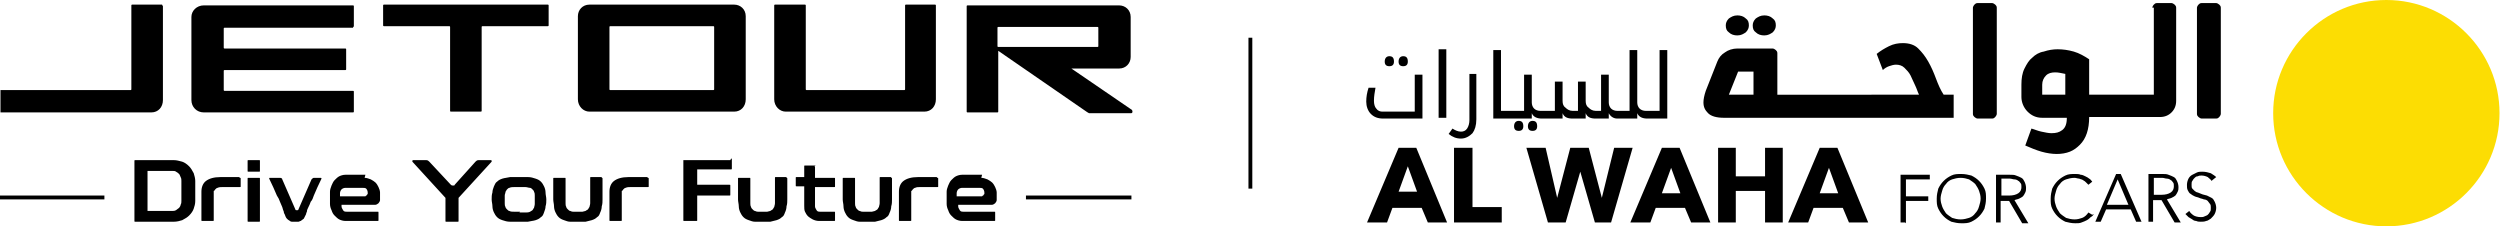 <?xml version="1.0" encoding="UTF-8"?>
<!DOCTYPE svg PUBLIC "-//W3C//DTD SVG 1.1//EN" "http://www.w3.org/Graphics/SVG/1.1/DTD/svg11.dtd">
<!-- Creator: CorelDRAW 2021 (64-Bit) -->
<svg xmlns="http://www.w3.org/2000/svg" xml:space="preserve" width="2.452in" height="0.222in" version="1.1" style="shape-rendering:geometricPrecision; text-rendering:geometricPrecision; image-rendering:optimizeQuality; fill-rule:evenodd; clip-rule:evenodd"
viewBox="0 0 32.46 2.94"
 xmlns:xlink="http://www.w3.org/1999/xlink"
 xmlns:xodm="http://www.corel.com/coreldraw/odm/2003">
 <defs>
  <style type="text/css">
   <![CDATA[
    .fil1 {fill:#FCDD03;fill-rule:nonzero}
    .fil0 {fill:black;fill-rule:nonzero}
   ]]>
  </style>
 </defs>
 <g id="Layer_x0020_1">
  <g id="_1569967418240">
   <path class="fil0" d="M9.53 0.06l-1.88 0c-0.09,0 -0.15,0.07 -0.15,0.15l0 1.08c0,0.09 0.07,0.16 0.15,0.16l1.88 0c0.09,0 0.15,-0.07 0.15,-0.16l0 -1.08c0,-0.09 -0.07,-0.15 -0.15,-0.15zm-7.43 -0l-0.39 0c-0.01,0 -0.01,0.01 -0.01,0.01l0 1.09c0,0 -0,0.01 -0.01,0.01l-1.69 0 0 0.29 1.96 0c0.09,0 0.15,-0.07 0.15,-0.16l0 -1.22c0,-0.01 -0.01,-0.01 -0.01,-0.01zm5.01 0l-2.13 0c-0.01,0 -0.01,0.01 -0.01,0.01l0 0.26c0,0.01 0.01,0.01 0.01,0.01l0.85 0c0,0 0.01,0 0.01,0.01l0 1.09c0,0.01 0.01,0.01 0.01,0.01l0.39 0c0.01,0 0.01,-0.01 0.01,-0.01l0 -1.09c0,-0 0,-0.01 0.01,-0.01l0.85 0c0.01,0 0.01,-0.01 0.01,-0.01l0 -0.26c0,-0.01 -0.01,-0.01 -0.01,-0.01zm5.04 0l-0.39 0c-0.01,0 -0.01,0.01 -0.01,0.01l0 1.09c0,0 -0,0.01 -0.01,0.01l-1.27 0c-0,0 -0.01,-0 -0.01,-0.01l0 -1.09c0,-0.01 -0.01,-0.01 -0.01,-0.01l-0.39 0c-0.01,0 -0.01,0.01 -0.01,0.01l0 1.22c0,0.09 0.07,0.16 0.15,0.16l1.8 0c0.09,0 0.15,-0.07 0.15,-0.16l0 -1.22c0,-0.01 -0.01,-0.01 -0.01,-0.01zm2.55 1.37l-0.79 -0.54 0.62 0c0.09,0 0.15,-0.07 0.15,-0.15l0 -0.52c0,-0.09 -0.07,-0.15 -0.15,-0.15l-1.97 0c-0.01,0 -0.01,0.01 -0.01,0.01l0 1.37c0,0.01 0.01,0.01 0.01,0.01l0.39 0c0.01,0 0.01,-0.01 0.01,-0.01l0 -0.79 1.16 0.8c0.01,0 0.01,0.01 0.02,0.01l0.55 0c0.01,0 0.02,-0.02 0.01,-0.03zm-1.74 -1.08l1.29 0c0,0 0.01,0 0.01,0.01l0 0.24c0,0 -0,0.01 -0.01,0.01l-1.29 0c-0,0 -0.01,-0 -0.01,-0.01l0 -0.24c0,-0 0,-0.01 0.01,-0.01zm-8.38 0c0.01,0 0.01,-0.01 0.01,-0.01l0 -0.26c0,-0.01 -0.01,-0.01 -0.01,-0.01l-1.94 0c-0.09,0 -0.16,0.07 -0.16,0.15l0 1.08c0,0.09 0.07,0.16 0.16,0.16l1.94 0c0.01,0 0.01,-0.01 0.01,-0.01l0 -0.26c0,-0.01 -0.01,-0.01 -0.01,-0.01l-1.67 0c-0,0 -0.01,-0 -0.01,-0.01l0 -0.25c0,-0 0,-0.01 0.01,-0.01l1.57 0c0.01,0 0.01,-0.01 0.01,-0.01l0 -0.26c0,-0.01 -0.01,-0.01 -0.01,-0.01l-1.57 0c-0,0 -0.01,-0 -0.01,-0.01l0 -0.25c0,-0 0,-0.01 0.01,-0.01l1.67 0zm3.33 0.81l0 -0.81c0,-0 0,-0.01 0.01,-0.01l1.34 0c0,0 0.01,0 0.01,0.01l0 0.81c0,0 -0,0.01 -0.01,0.01l-1.34 0c-0,0 -0.01,-0 -0.01,-0.01zm-5.66 0.92c0.04,0 0.07,0.01 0.11,0.02 0.03,0.01 0.06,0.03 0.09,0.06 0.02,0.02 0.04,0.05 0.06,0.09 0.01,0.03 0.02,0.07 0.02,0.1 0,0.02 0,0.04 0,0.06 0,0.02 0,0.05 0,0.07 0,0.02 -0,0.05 -0,0.07 -0,0.02 -0,0.04 -0,0.06 -0,0.04 -0.01,0.07 -0.02,0.1 -0.01,0.03 -0.03,0.06 -0.06,0.09 -0.02,0.02 -0.05,0.04 -0.09,0.06 -0.03,0.01 -0.07,0.02 -0.11,0.02l-0.5 0c-0.01,0 -0.01,-0 -0.01,-0.01l0 -0.78c0,-0.01 0,-0.01 0.01,-0.01l0.5 0zm-0.02 0.66c0.02,0 0.03,-0 0.05,-0.01 0.01,-0.01 0.03,-0.02 0.04,-0.03 0.01,-0.01 0.02,-0.03 0.02,-0.04 0.01,-0.02 0.01,-0.03 0.01,-0.05 0,-0.02 0,-0.03 0,-0.06 0,-0.02 0,-0.04 0,-0.07 0,-0.02 -0,-0.05 -0,-0.07 -0,-0.02 -0,-0.04 -0,-0.06 -0,-0.02 -0,-0.03 -0.01,-0.05 -0.01,-0.02 -0.01,-0.03 -0.02,-0.04 -0.01,-0.01 -0.02,-0.02 -0.04,-0.03 -0.01,-0.01 -0.03,-0.01 -0.05,-0.01l-0.32 0 0 0.52 0.32 0zm0.88 -0.43c0.01,0 0.01,0 0.01,0.01l0 0.1c0,0.01 -0,0.01 -0.01,0.01l-0.23 0c-0.02,0 -0.04,0 -0.06,0.01 -0.01,0 -0.02,0.01 -0.03,0.02 -0.01,0.01 -0.01,0.02 -0.02,0.02 -0,0.01 -0,0.02 -0,0.03l0 0.35c0,0.01 -0,0.01 -0.01,0.01l-0.14 0c-0.01,0 -0.01,-0 -0.01,-0.01l0 -0.37c0,-0.06 0.02,-0.11 0.06,-0.14 0.04,-0.03 0.1,-0.05 0.19,-0.05l0.24 0zm0.25 -0.23c0.01,0 0.01,0 0.01,0.01l0 0.13c0,0.01 -0,0.01 -0.01,0.01l-0.14 0c-0.01,0 -0.01,-0 -0.01,-0.01l0 -0.13c0,-0.01 0,-0.01 0.01,-0.01l0.14 0zm0 0.23c0.01,0 0.01,0 0.01,0.01l0 0.55c0,0.01 -0,0.01 -0.01,0.01l-0.14 0c-0.01,0 -0.01,-0 -0.01,-0.01l0 -0.55c0,-0.01 0,-0.01 0.01,-0.01l0.14 0zm0.8 -0c0.01,0 0.01,0.01 0.01,0.01 -0.04,0.08 -0.07,0.15 -0.1,0.22 -0.01,0.03 -0.02,0.06 -0.04,0.08 -0.01,0.03 -0.02,0.05 -0.03,0.07 -0.01,0.02 -0.02,0.04 -0.02,0.06 -0.01,0.02 -0.01,0.02 -0.01,0.03 -0.01,0.02 -0.02,0.04 -0.03,0.06 -0.01,0.01 -0.03,0.02 -0.04,0.03 -0.01,0 -0.02,0.01 -0.03,0.01 -0.01,0 -0.03,0 -0.04,0 -0.01,0 -0.02,-0 -0.04,-0 -0.01,-0 -0.02,-0 -0.03,-0.01 -0.02,-0.01 -0.03,-0.02 -0.04,-0.03 -0.01,-0.01 -0.02,-0.03 -0.03,-0.06 -0,-0 -0.01,-0.01 -0.01,-0.03 -0.01,-0.02 -0.01,-0.03 -0.02,-0.06 -0.01,-0.02 -0.02,-0.05 -0.03,-0.07 -0.01,-0.03 -0.02,-0.05 -0.04,-0.08 -0.03,-0.07 -0.06,-0.14 -0.1,-0.22 -0,-0.01 0,-0.01 0.01,-0.01l0.13 0c0.02,0 0.03,0.01 0.03,0.02l0.17 0.39c0,0 0,0.01 0.01,0.01 0,0 0,0 0.01,0 0,0 0.01,-0 0.01,-0 0,-0 0.01,-0 0.01,-0.01l0.17 -0.39c0.01,-0.01 0.02,-0.02 0.03,-0.02l0.13 0zm0.57 0c0.03,0 0.05,0.01 0.08,0.02 0.02,0.01 0.05,0.03 0.06,0.04 0.02,0.02 0.03,0.04 0.04,0.06 0.01,0.02 0.02,0.05 0.02,0.07l0 0.1c0,0.01 -0.01,0.03 -0.02,0.04 -0.01,0.01 -0.03,0.02 -0.04,0.02l-0.44 0 0 0.02c0,0.02 0.01,0.03 0.02,0.05 0.01,0.02 0.03,0.02 0.05,0.02l0.4 0c0.01,0 0.01,0 0.01,0.01l0 0.1c0,0.01 -0,0.01 -0.01,0.01l-0.42 0c-0.03,0 -0.06,-0.01 -0.08,-0.02 -0.02,-0.01 -0.04,-0.03 -0.06,-0.05 -0.02,-0.02 -0.03,-0.04 -0.04,-0.07 -0.01,-0.02 -0.02,-0.05 -0.02,-0.08 -0,-0.01 -0,-0.02 -0,-0.04 -0,-0.01 -0,-0.03 -0,-0.04 0,-0.01 0,-0.03 0,-0.04 0,-0.01 0,-0.02 0,-0.04 0,-0.03 0.01,-0.05 0.02,-0.08 0.01,-0.02 0.02,-0.05 0.04,-0.07 0.02,-0.02 0.04,-0.04 0.06,-0.05 0.02,-0.01 0.05,-0.02 0.08,-0.02l0.26 0zm0.02 0.23c0,0 0.01,-0 0.01,-0.01 0,-0 0.01,-0.01 0.01,-0.01l0 -0.02c0,-0.02 -0.01,-0.04 -0.02,-0.05 -0.01,-0.01 -0.03,-0.01 -0.05,-0.01l-0.22 0c-0.02,0 -0.04,0.01 -0.05,0.02 -0.01,0.01 -0.02,0.03 -0.02,0.05l0 0.04 0.33 0zm1.62 -0.46c0,0 0.01,0 0.01,0.01 0,0 0,0.01 -0,0.01l-0.43 0.47 0 0.3c0,0.01 -0,0.01 -0.01,0.01l-0.15 0c-0.01,0 -0.01,-0 -0.01,-0.01l0 -0.3 -0.43 -0.47c-0,-0 -0,-0.01 -0,-0.01 0,-0 0,-0.01 0.01,-0.01l0.17 0c0.02,0 0.03,0.01 0.04,0.02l0.28 0.3c0.01,0.01 0.02,0.01 0.03,0.01 0.01,0 0.02,-0 0.02,-0.01l0.27 -0.3c0.01,-0.01 0.02,-0.02 0.04,-0.02l0.17 0zm0.37 0.22c0.04,0 0.08,0 0.11,0 0.04,0 0.07,0.01 0.1,0.02 0.03,0.01 0.05,0.02 0.07,0.04 0.02,0.02 0.03,0.04 0.04,0.06l-0 0c0.01,0.02 0.02,0.05 0.02,0.08 0,0.03 0.01,0.06 0.01,0.09 0,0.03 -0,0.06 -0.01,0.09 -0,0.03 -0.01,0.05 -0.02,0.08l0 0c-0.01,0.03 -0.02,0.05 -0.04,0.06 -0.02,0.02 -0.04,0.03 -0.07,0.04 -0.03,0.01 -0.06,0.01 -0.1,0.02 -0.04,0 -0.08,0 -0.12,0 -0.04,0 -0.08,-0 -0.11,-0 -0.04,-0 -0.07,-0.01 -0.1,-0.02 -0.03,-0.01 -0.05,-0.02 -0.07,-0.04 -0.02,-0.02 -0.03,-0.04 -0.04,-0.06 -0.01,-0.02 -0.02,-0.05 -0.02,-0.08 -0,-0.03 -0.01,-0.06 -0.01,-0.09 0,-0.03 0,-0.06 0.01,-0.09 0,-0.03 0.01,-0.05 0.02,-0.08 0.01,-0.02 0.02,-0.05 0.04,-0.06 0.02,-0.02 0.04,-0.03 0.07,-0.04 0.03,-0.01 0.06,-0.01 0.1,-0.02 0.04,-0 0.07,-0 0.11,-0zm0 0.46c0.03,0 0.05,-0 0.08,-0 0.02,-0 0.04,-0 0.06,-0.01 0.01,-0.01 0.02,-0.01 0.03,-0.02 0.01,-0.01 0.01,-0.02 0.02,-0.03 0,-0.01 0.01,-0.03 0.01,-0.05 0,-0.02 0,-0.03 0,-0.05 0,-0.02 -0,-0.04 -0,-0.06 -0,-0.02 -0,-0.03 -0.01,-0.05 -0,-0.01 -0.01,-0.02 -0.02,-0.03 -0.01,-0.01 -0.02,-0.02 -0.03,-0.02 -0.02,-0 -0.04,-0.01 -0.06,-0.01 -0.02,-0 -0.05,-0 -0.07,-0 -0.03,0 -0.05,0 -0.08,0 -0.02,0 -0.04,0 -0.06,0.01 -0.01,0 -0.02,0.01 -0.03,0.02 -0.01,0.01 -0.01,0.02 -0.02,0.03 -0,0.02 -0.01,0.03 -0.01,0.05 -0,0.02 -0,0.03 -0,0.05 0,0.02 0,0.04 0,0.05 0,0.02 0,0.03 0.01,0.05 0,0.01 0.01,0.02 0.02,0.03 0.01,0.01 0.02,0.02 0.03,0.02 0.02,0.01 0.03,0.01 0.06,0.01 0.02,0 0.05,0 0.08,0zm1.07 -0.45c0.01,0 0.01,0 0.01,0.01l0 0.27c0,0.03 -0,0.06 -0.01,0.09 -0,0.03 -0.01,0.06 -0.02,0.08 -0.01,0.03 -0.02,0.05 -0.04,0.06 -0.02,0.02 -0.04,0.03 -0.07,0.04 -0.03,0.01 -0.05,0.01 -0.08,0.02 -0.03,0 -0.06,0 -0.1,0 -0.04,0 -0.07,-0 -0.1,-0 -0.03,-0 -0.05,-0.01 -0.08,-0.02 -0.03,-0.01 -0.05,-0.02 -0.07,-0.04 -0.02,-0.02 -0.03,-0.04 -0.04,-0.06 -0.01,-0.02 -0.02,-0.05 -0.02,-0.08 -0,-0.03 -0.01,-0.06 -0.01,-0.09l0 -0.27c0,-0.01 0,-0.01 0.01,-0.01l0.14 0c0.01,0 0.01,0 0.01,0.01l0 0.27c0,0.02 0,0.04 0,0.05 0,0.02 0,0.03 0.01,0.05 0,0.01 0.01,0.02 0.02,0.03 0.01,0.01 0.02,0.02 0.03,0.02 0.02,0.01 0.03,0.01 0.04,0.01 0.01,0 0.03,0 0.06,0 0.03,0 0.05,-0 0.06,-0 0.01,-0 0.03,-0.01 0.04,-0.01 0.01,-0.01 0.02,-0.01 0.03,-0.02 0.01,-0.01 0.01,-0.02 0.02,-0.03 0,-0.01 0.01,-0.03 0.01,-0.05 0,-0.02 0,-0.04 0,-0.06l0 -0.27c0,-0.01 0,-0.01 0.01,-0.01l0.14 0zm0.6 0c0.01,0 0.01,0 0.01,0.01l0 0.1c0,0.01 -0,0.01 -0.01,0.01l-0.23 0c-0.02,0 -0.04,0 -0.06,0.01 -0.01,0 -0.02,0.01 -0.03,0.02 -0.01,0.01 -0.01,0.02 -0.02,0.02 -0,0.01 -0,0.02 -0,0.03l0 0.35c0,0.01 -0,0.01 -0.01,0.01l-0.14 0c-0.01,0 -0.01,-0 -0.01,-0.01l0 -0.37c0,-0.06 0.02,-0.11 0.06,-0.14 0.04,-0.03 0.1,-0.05 0.19,-0.05l0.24 0zm1.8 0c0.01,0 0.01,0 0.01,0.01l0 0.27c0,0.03 -0,0.06 -0.01,0.09 -0,0.03 -0.01,0.06 -0.02,0.08 -0.01,0.03 -0.02,0.05 -0.04,0.06 -0.02,0.02 -0.04,0.03 -0.07,0.04 -0.03,0.01 -0.05,0.01 -0.08,0.02 -0.03,0 -0.06,0 -0.1,0 -0.04,0 -0.07,-0 -0.1,-0 -0.03,-0 -0.05,-0.01 -0.08,-0.02 -0.03,-0.01 -0.05,-0.02 -0.07,-0.04 -0.02,-0.02 -0.03,-0.04 -0.04,-0.06 -0.01,-0.02 -0.02,-0.05 -0.02,-0.08 -0,-0.03 -0.01,-0.06 -0.01,-0.09l0 -0.27c0,-0.01 0,-0.01 0.01,-0.01l0.14 0c0.01,0 0.01,0 0.01,0.01l0 0.27c0,0.02 0,0.04 0,0.05 0,0.02 0,0.03 0.01,0.05 0,0.01 0.01,0.02 0.02,0.03 0.01,0.01 0.02,0.02 0.03,0.02 0.02,0.01 0.03,0.01 0.04,0.01 0.01,0 0.03,0 0.06,0 0.03,0 0.05,-0 0.06,-0 0.01,-0 0.03,-0.01 0.04,-0.01 0.01,-0.01 0.02,-0.01 0.03,-0.02 0.01,-0.01 0.01,-0.02 0.02,-0.03 0,-0.01 0.01,-0.03 0.01,-0.05 0,-0.02 0,-0.04 0,-0.06l0 -0.27c0,-0.01 0,-0.01 0.01,-0.01l0.14 0zm0.36 -0.15c0.01,0 0.01,0 0.01,0.01l0 0.14 0.25 0c0.01,0 0.01,0 0.01,0.01l0 0.1c0,0.01 -0,0.01 -0.01,0.01l-0.25 0 0 0.25c0,0.02 0.01,0.03 0.02,0.05 0.01,0.02 0.03,0.02 0.05,0.02l0.18 0c0.01,0 0.01,0 0.01,0.01l0 0.1c0,0.01 -0,0.01 -0.01,0.01l-0.2 0c-0.03,0 -0.06,-0.01 -0.08,-0.02 -0.02,-0.01 -0.05,-0.03 -0.06,-0.04 -0.02,-0.02 -0.03,-0.04 -0.04,-0.06 -0.01,-0.02 -0.01,-0.05 -0.01,-0.08l0 -0.25 -0.1 0c-0.01,0 -0.01,-0 -0.01,-0.01l0 -0.1c0,-0.01 0,-0.01 0.01,-0.01l0.1 0 0 -0.14c0,-0.01 0,-0.01 0.01,-0.01l0.14 0zm1 0.15c0.01,0 0.01,0 0.01,0.01l0 0.27c0,0.03 -0,0.06 -0.01,0.09 -0,0.03 -0.01,0.06 -0.02,0.08 -0.01,0.03 -0.02,0.05 -0.04,0.06 -0.02,0.02 -0.04,0.03 -0.07,0.04 -0.03,0.01 -0.05,0.01 -0.08,0.02 -0.03,0 -0.06,0 -0.1,0 -0.04,0 -0.07,-0 -0.1,-0 -0.03,-0 -0.05,-0.01 -0.08,-0.02 -0.03,-0.01 -0.05,-0.02 -0.07,-0.04 -0.02,-0.02 -0.03,-0.04 -0.04,-0.06 -0.01,-0.02 -0.02,-0.05 -0.02,-0.08 -0,-0.03 -0.01,-0.06 -0.01,-0.09l0 -0.27c0,-0.01 0,-0.01 0.01,-0.01l0.14 0c0.01,0 0.01,0 0.01,0.01l0 0.27c0,0.02 0,0.04 0,0.05 0,0.02 0,0.03 0.01,0.05 0,0.01 0.01,0.02 0.02,0.03 0.01,0.01 0.02,0.02 0.03,0.02 0.02,0.01 0.03,0.01 0.04,0.01 0.01,0 0.03,0 0.06,0 0.03,0 0.05,-0 0.06,-0 0.01,-0 0.03,-0.01 0.04,-0.01 0.01,-0.01 0.02,-0.01 0.03,-0.02 0.01,-0.01 0.01,-0.02 0.02,-0.03 0,-0.01 0.01,-0.03 0.01,-0.05 0,-0.02 0,-0.04 0,-0.06l0 -0.27c0,-0.01 0,-0.01 0.01,-0.01l0.14 0zm0.6 0c0.01,0 0.01,0 0.01,0.01l0 0.1c0,0.01 -0,0.01 -0.01,0.01l-0.23 0c-0.02,0 -0.04,0 -0.06,0.01 -0.01,0 -0.02,0.01 -0.03,0.02 -0.01,0.01 -0.01,0.02 -0.02,0.02 -0,0.01 -0,0.02 -0,0.03l0 0.35c0,0.01 -0,0.01 -0.01,0.01l-0.14 0c-0.01,0 -0.01,-0 -0.01,-0.01l0 -0.37c0,-0.06 0.02,-0.11 0.06,-0.14 0.04,-0.03 0.1,-0.05 0.19,-0.05l0.24 0zm0.57 0c0.03,0 0.05,0.01 0.08,0.02 0.02,0.01 0.05,0.03 0.06,0.04 0.02,0.02 0.03,0.04 0.04,0.06 0.01,0.02 0.02,0.05 0.02,0.07l0 0.1c0,0.01 -0.01,0.03 -0.02,0.04 -0.01,0.01 -0.03,0.02 -0.04,0.02l-0.44 0 0 0.02c0,0.02 0.01,0.03 0.02,0.05 0.01,0.02 0.03,0.02 0.05,0.02l0.4 0c0.01,0 0.01,0 0.01,0.01l0 0.1c0,0.01 -0,0.01 -0.01,0.01l-0.42 0c-0.03,0 -0.06,-0.01 -0.08,-0.02 -0.02,-0.01 -0.04,-0.03 -0.06,-0.05 -0.02,-0.02 -0.03,-0.04 -0.04,-0.07 -0.01,-0.02 -0.02,-0.05 -0.02,-0.08 -0,-0.01 -0,-0.02 -0,-0.04 -0,-0.01 -0,-0.03 -0,-0.04 0,-0.01 0,-0.03 0,-0.04 0,-0.01 0,-0.02 0,-0.04 0,-0.03 0.01,-0.05 0.02,-0.08 0.01,-0.02 0.02,-0.05 0.04,-0.07 0.02,-0.02 0.04,-0.04 0.06,-0.05 0.02,-0.01 0.05,-0.02 0.08,-0.02l0.26 0zm0.02 0.23c0,0 0.01,-0 0.01,-0.01 0,-0 0.01,-0.01 0.01,-0.01l0 -0.02c0,-0.02 -0.01,-0.04 -0.02,-0.05 -0.01,-0.01 -0.03,-0.01 -0.05,-0.01l-0.22 0c-0.02,0 -0.04,0.01 -0.05,0.02 -0.01,0.01 -0.02,0.03 -0.02,0.05l0 0.04 0.33 0zm-11.41 0.05l-1.37 0 0 -0.05 1.37 0 0 0.05zm8.13 -0.51l-0.61 -0 -0 0.78c0,0.01 0,0.01 0.01,0.01l0.16 0c0.01,0 0.01,-0 0.01,-0.01l0 -0.32 0.42 0c0.01,0 0.01,-0 0.01,-0.01l0 -0.12c0,-0.01 -0,-0.01 -0.01,-0.01l-0.42 0 0 -0.2 0.44 0c0.01,0 0.01,-0 0.01,-0.01l0 -0.12c0,-0.01 -0,-0.01 -0.01,-0.01zm5.21 0.51l-1.37 0 0 -0.05 1.37 0 0 0.05z"/>
   <path class="fil1" d="M32.46 1.47c0,0.81 -0.66,1.47 -1.47,1.47 -0.81,0 -1.47,-0.66 -1.47,-1.47 0,-0.81 0.66,-1.47 1.47,-1.47 0.81,0 1.47,0.66 1.47,1.47z"/>
   <path class="fil0" d="M18.28 2.16l-0.12 0.33 0.24 0 -0.12 -0.33zm3.13 -0.72l0.14 0 0 -0.79 0.1 0 0 0.89 -0.24 0 -0.02 0 -0 0c-0.06,0 -0.11,-0.02 -0.13,-0.07l0 0.07 -0.24 0 -0 0 -0 0 -0.02 0 0 -0c-0.05,-0 -0.09,-0.03 -0.11,-0.07l0 0.07 -0.17 0c-0.07,0 -0.11,-0.02 -0.13,-0.07l0 0.07 -0.17 0c-0.07,0 -0.11,-0.02 -0.13,-0.07l0 0.07 -0.25 0 -0.02 0 -0 0c-0.06,0 -0.11,-0.02 -0.13,-0.07l0 0.07 -0.24 0 -0.02 0 -0.24 0 0 -0.89 0.1 0 0 0.79 0.14 0 0.02 0 0.14 0 0 -0.47 0.1 0 0 0.36c0,0.03 0.01,0.06 0.03,0.08 0.02,0.02 0.05,0.03 0.08,0.03l0.02 0 0.02 0 0.15 0 0 -0.38 0.1 0 0 0.25c0,0.04 0.01,0.07 0.04,0.09 0.02,0.02 0.05,0.04 0.09,0.04l0.07 0 0 -0.38 0.1 0 0 0.25c0,0.04 0.01,0.07 0.04,0.09 0.02,0.02 0.05,0.04 0.09,0.04l0.07 0 0 -0.47 0.1 0 0 0.36c0,0.03 0.01,0.06 0.03,0.08 0.02,0.02 0.05,0.03 0.08,0.03l0 0 0.02 0 0.14 0 0 -0.79 0.1 0 0 0.68c0,0.03 0.01,0.06 0.03,0.08 0.02,0.02 0.05,0.03 0.08,0.03l0.02 0 0.02 0zm-1.51 0.13c0.04,0 0.06,0.02 0.06,0.07 0,0.04 -0.02,0.06 -0.06,0.06 -0.04,0 -0.06,-0.02 -0.06,-0.06 0,-0.04 0.02,-0.07 0.06,-0.07zm-0.18 0c0.04,0 0.06,0.02 0.06,0.07 0,0.04 -0.02,0.06 -0.06,0.06 -0.04,0 -0.06,-0.02 -0.06,-0.06 0,-0.04 0.02,-0.07 0.06,-0.07zm-0.55 -0.61l0 0.59c0,0.08 -0.02,0.14 -0.05,0.18 -0.04,0.04 -0.09,0.07 -0.15,0.07 -0.06,0 -0.11,-0.02 -0.16,-0.06l0.05 -0.07c0.03,0.02 0.07,0.04 0.11,0.04 0.03,0 0.06,-0.01 0.08,-0.04 0.02,-0.03 0.03,-0.07 0.03,-0.11l0 -0.6 0.1 0zm-0.39 0.57l-0.1 0 0 -0.89 0.1 0 0 0.89zm-0.56 -0.8c0.04,0 0.06,0.02 0.06,0.07 0,0.04 -0.02,0.06 -0.06,0.06 -0.04,0 -0.06,-0.02 -0.06,-0.06 0,-0.04 0.02,-0.07 0.06,-0.07zm-0.18 0c0.04,0 0.06,0.02 0.06,0.07 0,0.04 -0.02,0.06 -0.06,0.06 -0.04,0 -0.06,-0.02 -0.06,-0.06 0,-0.04 0.02,-0.07 0.06,-0.07zm0.33 0.71l0 -0.47 0.1 0 0 0.57 -0.51 0c-0.07,0 -0.12,-0.02 -0.16,-0.06 -0.04,-0.04 -0.06,-0.1 -0.06,-0.16 0,-0.06 0.01,-0.12 0.03,-0.18l0.09 0c-0.01,0.06 -0.02,0.11 -0.02,0.17 0,0.04 0.01,0.08 0.03,0.1 0.02,0.03 0.05,0.04 0.08,0.04l0.42 0zm10.45 -1.38c0.01,0.01 0.02,0.02 0.02,0.04l0 1.38c0,0.01 -0.01,0.03 -0.02,0.04 -0.01,0.01 -0.02,0.02 -0.04,0.02l-0.19 0c-0.01,0 -0.03,-0.01 -0.04,-0.02 -0.01,-0.01 -0.02,-0.02 -0.02,-0.04l0 -1.38c0,-0.01 0.01,-0.03 0.02,-0.04 0.01,-0.01 0.02,-0.02 0.04,-0.02l0.19 0c0.01,0 0.03,0.01 0.04,0.02zm-0.87 0.04c0,-0.01 0.01,-0.03 0.02,-0.04 0.01,-0.01 0.02,-0.02 0.04,-0.02l0.19 0c0.01,0 0.03,0.01 0.04,0.02 0.01,0.01 0.02,0.02 0.02,0.04l0 1.21c0,0.06 -0.02,0.11 -0.06,0.15 -0.04,0.04 -0.09,0.06 -0.15,0.06l-0.23 0 -0 0 -0.54 0 -0 0 -0.15 0c0,0.08 -0.01,0.15 -0.03,0.21 -0.02,0.06 -0.05,0.11 -0.09,0.15 -0.04,0.04 -0.08,0.07 -0.13,0.09 -0.05,0.02 -0.11,0.03 -0.17,0.03 -0.06,0 -0.13,-0.01 -0.2,-0.03 -0.07,-0.02 -0.14,-0.05 -0.21,-0.08l0.08 -0.22c0.04,0.01 0.08,0.03 0.13,0.04 0.05,0.01 0.09,0.02 0.13,0.02 0.06,0 0.1,-0.01 0.14,-0.04 0.04,-0.03 0.06,-0.08 0.06,-0.16l-0.32 0c-0.08,0 -0.14,-0.03 -0.19,-0.08 -0.05,-0.05 -0.08,-0.12 -0.08,-0.19l0 -0.16c0,-0.08 0.01,-0.15 0.04,-0.21 0.03,-0.06 0.06,-0.11 0.1,-0.14 0.04,-0.04 0.09,-0.07 0.15,-0.08 0.06,-0.02 0.12,-0.03 0.18,-0.03 0.07,0 0.14,0.01 0.21,0.03 0.07,0.02 0.14,0.06 0.2,0.1l0 0.46 0.15 0 0 0 0.54 0 0 0 0.15 0 0 -1.13zm-1.13 0.86c-0.05,-0.01 -0.09,-0.02 -0.13,-0.02 -0.05,0 -0.09,0.01 -0.12,0.04 -0.03,0.03 -0.05,0.07 -0.05,0.12l0 0.13 0.3 0 0 -0.28zm-0.91 -0.9c0.01,0.01 0.02,0.02 0.02,0.04l0 1.38c0,0.01 -0.01,0.03 -0.02,0.04 -0.01,0.01 -0.02,0.02 -0.04,0.02l-0.19 0c-0.01,0 -0.03,-0.01 -0.04,-0.02 -0.01,-0.01 -0.02,-0.02 -0.02,-0.04l0 -1.38c0,-0.01 0.01,-0.03 0.02,-0.04 0.01,-0.01 0.02,-0.02 0.04,-0.02l0.19 0c0.01,0 0.03,0.01 0.04,0.02zm-1.62 1.17l0 0 0.63 0c-0.02,-0.04 -0.03,-0.08 -0.05,-0.12 -0.02,-0.04 -0.04,-0.09 -0.06,-0.13 -0.02,-0.04 -0.05,-0.07 -0.08,-0.1 -0.03,-0.03 -0.07,-0.04 -0.11,-0.04 -0.03,0 -0.06,0.01 -0.09,0.02 -0.03,0.01 -0.06,0.03 -0.08,0.05l-0.08 -0.21c0.05,-0.04 0.1,-0.07 0.16,-0.1 0.06,-0.03 0.12,-0.04 0.18,-0.04 0.08,0 0.15,0.02 0.2,0.07 0.05,0.05 0.09,0.1 0.13,0.17 0.04,0.07 0.07,0.14 0.1,0.22 0.03,0.08 0.06,0.15 0.1,0.21l0.13 0 0 0.3 -1.08 0 -0 0 -0 0 -0.54 0 -0 0 -0.54 0 -0 0 -0.82 0c-0.1,0 -0.17,-0.02 -0.21,-0.06 -0.04,-0.04 -0.06,-0.08 -0.06,-0.14 0,-0.04 0.01,-0.09 0.03,-0.15l0.15 -0.38c0.02,-0.05 0.05,-0.09 0.1,-0.12 0.04,-0.03 0.1,-0.05 0.16,-0.05l0.46 0c0.01,0 0.03,0.01 0.04,0.02 0.01,0.01 0.02,0.02 0.02,0.04l0 0.54 0.15 0 0 0 0.54 0 0 0 0.54 0 0 0zm-1.49 -0.99c0.03,-0.02 0.06,-0.04 0.11,-0.04 0.04,0 0.08,0.01 0.11,0.04 0.03,0.02 0.04,0.05 0.04,0.09 0,0.03 -0.01,0.06 -0.04,0.09 -0.03,0.02 -0.06,0.04 -0.11,0.04 -0.04,0 -0.08,-0.01 -0.11,-0.04 -0.03,-0.02 -0.04,-0.05 -0.04,-0.09 0,-0.03 0.01,-0.06 0.04,-0.09zm-0.03 0.69l-0.2 0 -0.12 0.3 0.32 0 0 -0.3zm-0.32 -0.69c0.03,-0.02 0.06,-0.04 0.11,-0.04 0.04,0 0.08,0.01 0.11,0.04 0.03,0.02 0.04,0.05 0.04,0.09 0,0.03 -0.01,0.06 -0.04,0.09 -0.03,0.02 -0.06,0.04 -0.11,0.04 -0.04,0 -0.08,-0.01 -0.11,-0.04 -0.03,-0.02 -0.04,-0.05 -0.04,-0.09 0,-0.03 0.01,-0.06 0.04,-0.09zm6.27 2.11c-0.01,-0.02 -0.03,-0.03 -0.05,-0.05 -0.02,-0.01 -0.05,-0.02 -0.08,-0.02 -0.02,0 -0.03,0 -0.05,0.01 -0.02,0 -0.03,0.01 -0.04,0.02 -0.01,0.01 -0.02,0.02 -0.03,0.04 -0.01,0.01 -0.01,0.03 -0.01,0.05 0,0.02 0,0.04 0.01,0.05 0.01,0.01 0.02,0.02 0.03,0.03 0.01,0.01 0.03,0.02 0.04,0.02 0.02,0.01 0.03,0.01 0.05,0.02 0.02,0.01 0.04,0.01 0.07,0.02 0.02,0.01 0.04,0.02 0.06,0.03 0.02,0.01 0.03,0.03 0.04,0.05 0.01,0.02 0.02,0.05 0.02,0.08 0,0.03 -0.01,0.06 -0.02,0.08 -0.01,0.02 -0.03,0.04 -0.05,0.06 -0.02,0.01 -0.04,0.03 -0.06,0.03 -0.02,0.01 -0.05,0.01 -0.07,0.01 -0.02,0 -0.04,-0 -0.06,-0.01 -0.02,-0 -0.04,-0.01 -0.05,-0.02 -0.02,-0.01 -0.03,-0.02 -0.05,-0.03 -0.01,-0.01 -0.03,-0.03 -0.04,-0.04l0.05 -0.04c0.01,0.02 0.03,0.04 0.06,0.06 0.02,0.01 0.05,0.02 0.09,0.02 0.02,0 0.03,-0 0.05,-0.01 0.02,-0.01 0.03,-0.01 0.04,-0.02 0.01,-0.01 0.02,-0.02 0.03,-0.04 0.01,-0.01 0.01,-0.03 0.01,-0.05 0,-0.02 -0,-0.04 -0.01,-0.05 -0.01,-0.01 -0.02,-0.03 -0.03,-0.04 -0.01,-0.01 -0.03,-0.02 -0.05,-0.02 -0.02,-0.01 -0.04,-0.01 -0.06,-0.02 -0.02,-0.01 -0.04,-0.01 -0.06,-0.02 -0.02,-0.01 -0.04,-0.02 -0.05,-0.03 -0.02,-0.01 -0.03,-0.03 -0.04,-0.05 -0.01,-0.02 -0.01,-0.04 -0.01,-0.07 0,-0.03 0.01,-0.06 0.02,-0.08 0.01,-0.02 0.03,-0.04 0.05,-0.05 0.02,-0.01 0.04,-0.02 0.06,-0.03 0.02,-0.01 0.05,-0.01 0.07,-0.01 0.04,0 0.08,0.01 0.11,0.02 0.03,0.02 0.05,0.03 0.07,0.05l-0.05 0.04zm-0.76 0.18l0.11 0c0.05,0 0.09,-0.01 0.12,-0.03 0.03,-0.02 0.04,-0.05 0.04,-0.08 0,-0.02 -0,-0.04 -0.01,-0.05 -0.01,-0.01 -0.02,-0.03 -0.03,-0.03 -0.01,-0.01 -0.03,-0.02 -0.05,-0.02 -0.02,-0 -0.04,-0.01 -0.06,-0.01l-0.11 0 0 0.22zm0 0.35l-0.06 0 0 -0.62 0.18 0c0.03,0 0.06,0 0.08,0.01 0.03,0.01 0.05,0.02 0.07,0.03 0.02,0.01 0.03,0.03 0.04,0.05 0.01,0.02 0.02,0.05 0.02,0.08 0,0.02 -0,0.04 -0.01,0.06 -0.01,0.02 -0.02,0.04 -0.03,0.05 -0.01,0.01 -0.03,0.02 -0.05,0.03 -0.02,0.01 -0.04,0.01 -0.06,0.02l0.18 0.3 -0.08 0 -0.17 -0.29 -0.11 0 0 0.29zm-0.59 -0.22l0.27 0 -0.14 -0.33 -0.14 0.33zm-0.09 0.22l-0.07 0 0.27 -0.62 0.06 0 0.27 0.62 -0.07 0 -0.07 -0.16 -0.32 0 -0.07 0.16zm-0.09 -0.1c-0.01,0.02 -0.02,0.03 -0.04,0.04 -0.01,0.01 -0.03,0.03 -0.05,0.04 -0.02,0.01 -0.04,0.02 -0.07,0.03 -0.02,0.01 -0.05,0.01 -0.08,0.01 -0.05,0 -0.09,-0.01 -0.13,-0.02 -0.04,-0.02 -0.07,-0.04 -0.1,-0.07 -0.03,-0.03 -0.05,-0.06 -0.07,-0.1 -0.02,-0.04 -0.02,-0.08 -0.02,-0.13 0,-0.05 0.01,-0.09 0.02,-0.13 0.02,-0.04 0.04,-0.07 0.07,-0.1 0.03,-0.03 0.06,-0.05 0.1,-0.07 0.04,-0.02 0.08,-0.02 0.13,-0.02 0.02,0 0.05,0 0.07,0.01 0.02,0 0.04,0.01 0.06,0.02 0.02,0.01 0.04,0.02 0.05,0.03 0.02,0.01 0.03,0.03 0.04,0.04l-0.05 0.04c-0.01,-0.01 -0.02,-0.02 -0.03,-0.03 -0.01,-0.01 -0.02,-0.02 -0.04,-0.03 -0.01,-0.01 -0.03,-0.01 -0.05,-0.02 -0.02,-0 -0.04,-0.01 -0.06,-0.01 -0.04,0 -0.08,0.01 -0.11,0.02 -0.03,0.01 -0.06,0.03 -0.08,0.06 -0.02,0.02 -0.04,0.05 -0.05,0.09 -0.01,0.03 -0.02,0.07 -0.02,0.1 0,0.04 0.01,0.07 0.02,0.1 0.01,0.03 0.03,0.06 0.05,0.09 0.02,0.02 0.05,0.04 0.08,0.06 0.03,0.01 0.07,0.02 0.11,0.02 0.04,0 0.07,-0.01 0.1,-0.02 0.03,-0.01 0.06,-0.04 0.08,-0.07l0.05 0.03zm-1.21 -0.24l0.11 0c0.05,0 0.09,-0.01 0.12,-0.03 0.03,-0.02 0.04,-0.05 0.04,-0.08 0,-0.02 -0,-0.04 -0.01,-0.05 -0.01,-0.01 -0.02,-0.03 -0.03,-0.03 -0.01,-0.01 -0.03,-0.02 -0.05,-0.02 -0.02,-0 -0.04,-0.01 -0.06,-0.01l-0.11 0 0 0.22zm0 0.35l-0.06 0 0 -0.62 0.18 0c0.03,0 0.06,0 0.08,0.01 0.03,0.01 0.05,0.02 0.07,0.03 0.02,0.01 0.03,0.03 0.04,0.05 0.01,0.02 0.02,0.05 0.02,0.08 0,0.02 -0,0.04 -0.01,0.06 -0.01,0.02 -0.02,0.04 -0.03,0.05 -0.01,0.01 -0.03,0.02 -0.05,0.03 -0.02,0.01 -0.04,0.01 -0.06,0.02l0.18 0.3 -0.08 0 -0.17 -0.29 -0.11 0 0 0.29zm-0.26 -0.31c0,-0.04 -0.01,-0.07 -0.02,-0.1 -0.01,-0.03 -0.03,-0.06 -0.05,-0.09 -0.02,-0.02 -0.05,-0.04 -0.08,-0.06 -0.03,-0.01 -0.07,-0.02 -0.11,-0.02 -0.04,0 -0.08,0.01 -0.11,0.02 -0.03,0.01 -0.06,0.03 -0.08,0.06 -0.02,0.02 -0.04,0.05 -0.05,0.09 -0.01,0.03 -0.02,0.07 -0.02,0.1 0,0.04 0.01,0.07 0.02,0.1 0.01,0.03 0.03,0.06 0.05,0.09 0.02,0.02 0.05,0.04 0.08,0.06 0.03,0.01 0.07,0.02 0.11,0.02 0.04,0 0.08,-0.01 0.11,-0.02 0.03,-0.01 0.06,-0.03 0.08,-0.06 0.02,-0.02 0.04,-0.05 0.05,-0.09 0.01,-0.03 0.02,-0.07 0.02,-0.1zm0.07 -0c0,0.05 -0.01,0.09 -0.02,0.13 -0.02,0.04 -0.04,0.07 -0.07,0.1 -0.03,0.03 -0.06,0.05 -0.1,0.07 -0.04,0.02 -0.08,0.02 -0.13,0.02 -0.05,0 -0.09,-0.01 -0.13,-0.02 -0.04,-0.02 -0.07,-0.04 -0.1,-0.07 -0.03,-0.03 -0.05,-0.06 -0.07,-0.1 -0.02,-0.04 -0.02,-0.08 -0.02,-0.13 0,-0.05 0.01,-0.09 0.02,-0.13 0.02,-0.04 0.04,-0.07 0.07,-0.1 0.03,-0.03 0.06,-0.05 0.1,-0.07 0.04,-0.02 0.08,-0.02 0.13,-0.02 0.05,0 0.09,0.01 0.13,0.02 0.04,0.02 0.07,0.04 0.1,0.07 0.03,0.03 0.05,0.06 0.07,0.1 0.02,0.04 0.02,0.08 0.02,0.13zm-1.05 0.31l-0.06 0 0 -0.62 0.38 0 0 0.06 -0.31 0 0 0.22 0.29 0 0 0.06 -0.29 0 0 0.29zm-0.99 -0.71l-0.12 0.33 0.24 0 -0.12 -0.33zm0.26 0.71l-0.08 -0.19 -0.38 0 -0.07 0.19 -0.26 0 0.41 -0.97 0.23 0 0.4 0.97 -0.26 0zm-1.09 0l0 -0.41 -0.38 0 0 0.41 -0.23 0 0 -0.97 0.23 0 0 0.37 0.38 0 0 -0.37 0.23 0 0 0.97 -0.23 0zm-1.22 -0.71l-0.12 0.33 0.24 0 -0.12 -0.33zm0.26 0.71l-0.08 -0.19 -0.38 0 -0.07 0.19 -0.26 0 0.41 -0.97 0.23 0 0.4 0.97 -0.26 0zm-1.02 0l-0.23 0 -0.19 -0.66 -0 0 -0.19 0.66 -0.23 0 -0.28 -0.97 0.25 0 0.15 0.65 0 0 0.17 -0.65 0.24 0 0.17 0.65 0 0 0.16 -0.65 0.24 0 -0.28 0.97zm-2.06 0l0 -0.97 0.24 0 0 0.77 0.38 0 0 0.2 -0.61 0zm-0.34 -0l-0.08 -0.19 -0.38 0 -0.07 0.19 -0.26 0 0.41 -0.97 0.23 0 0.4 0.97 -0.26 0z"/>
   <polygon class="fil0" points="16.26,0.49 16.26,2.45 16.21,2.45 16.21,0.49 "/>
  </g>
 </g>
</svg>
